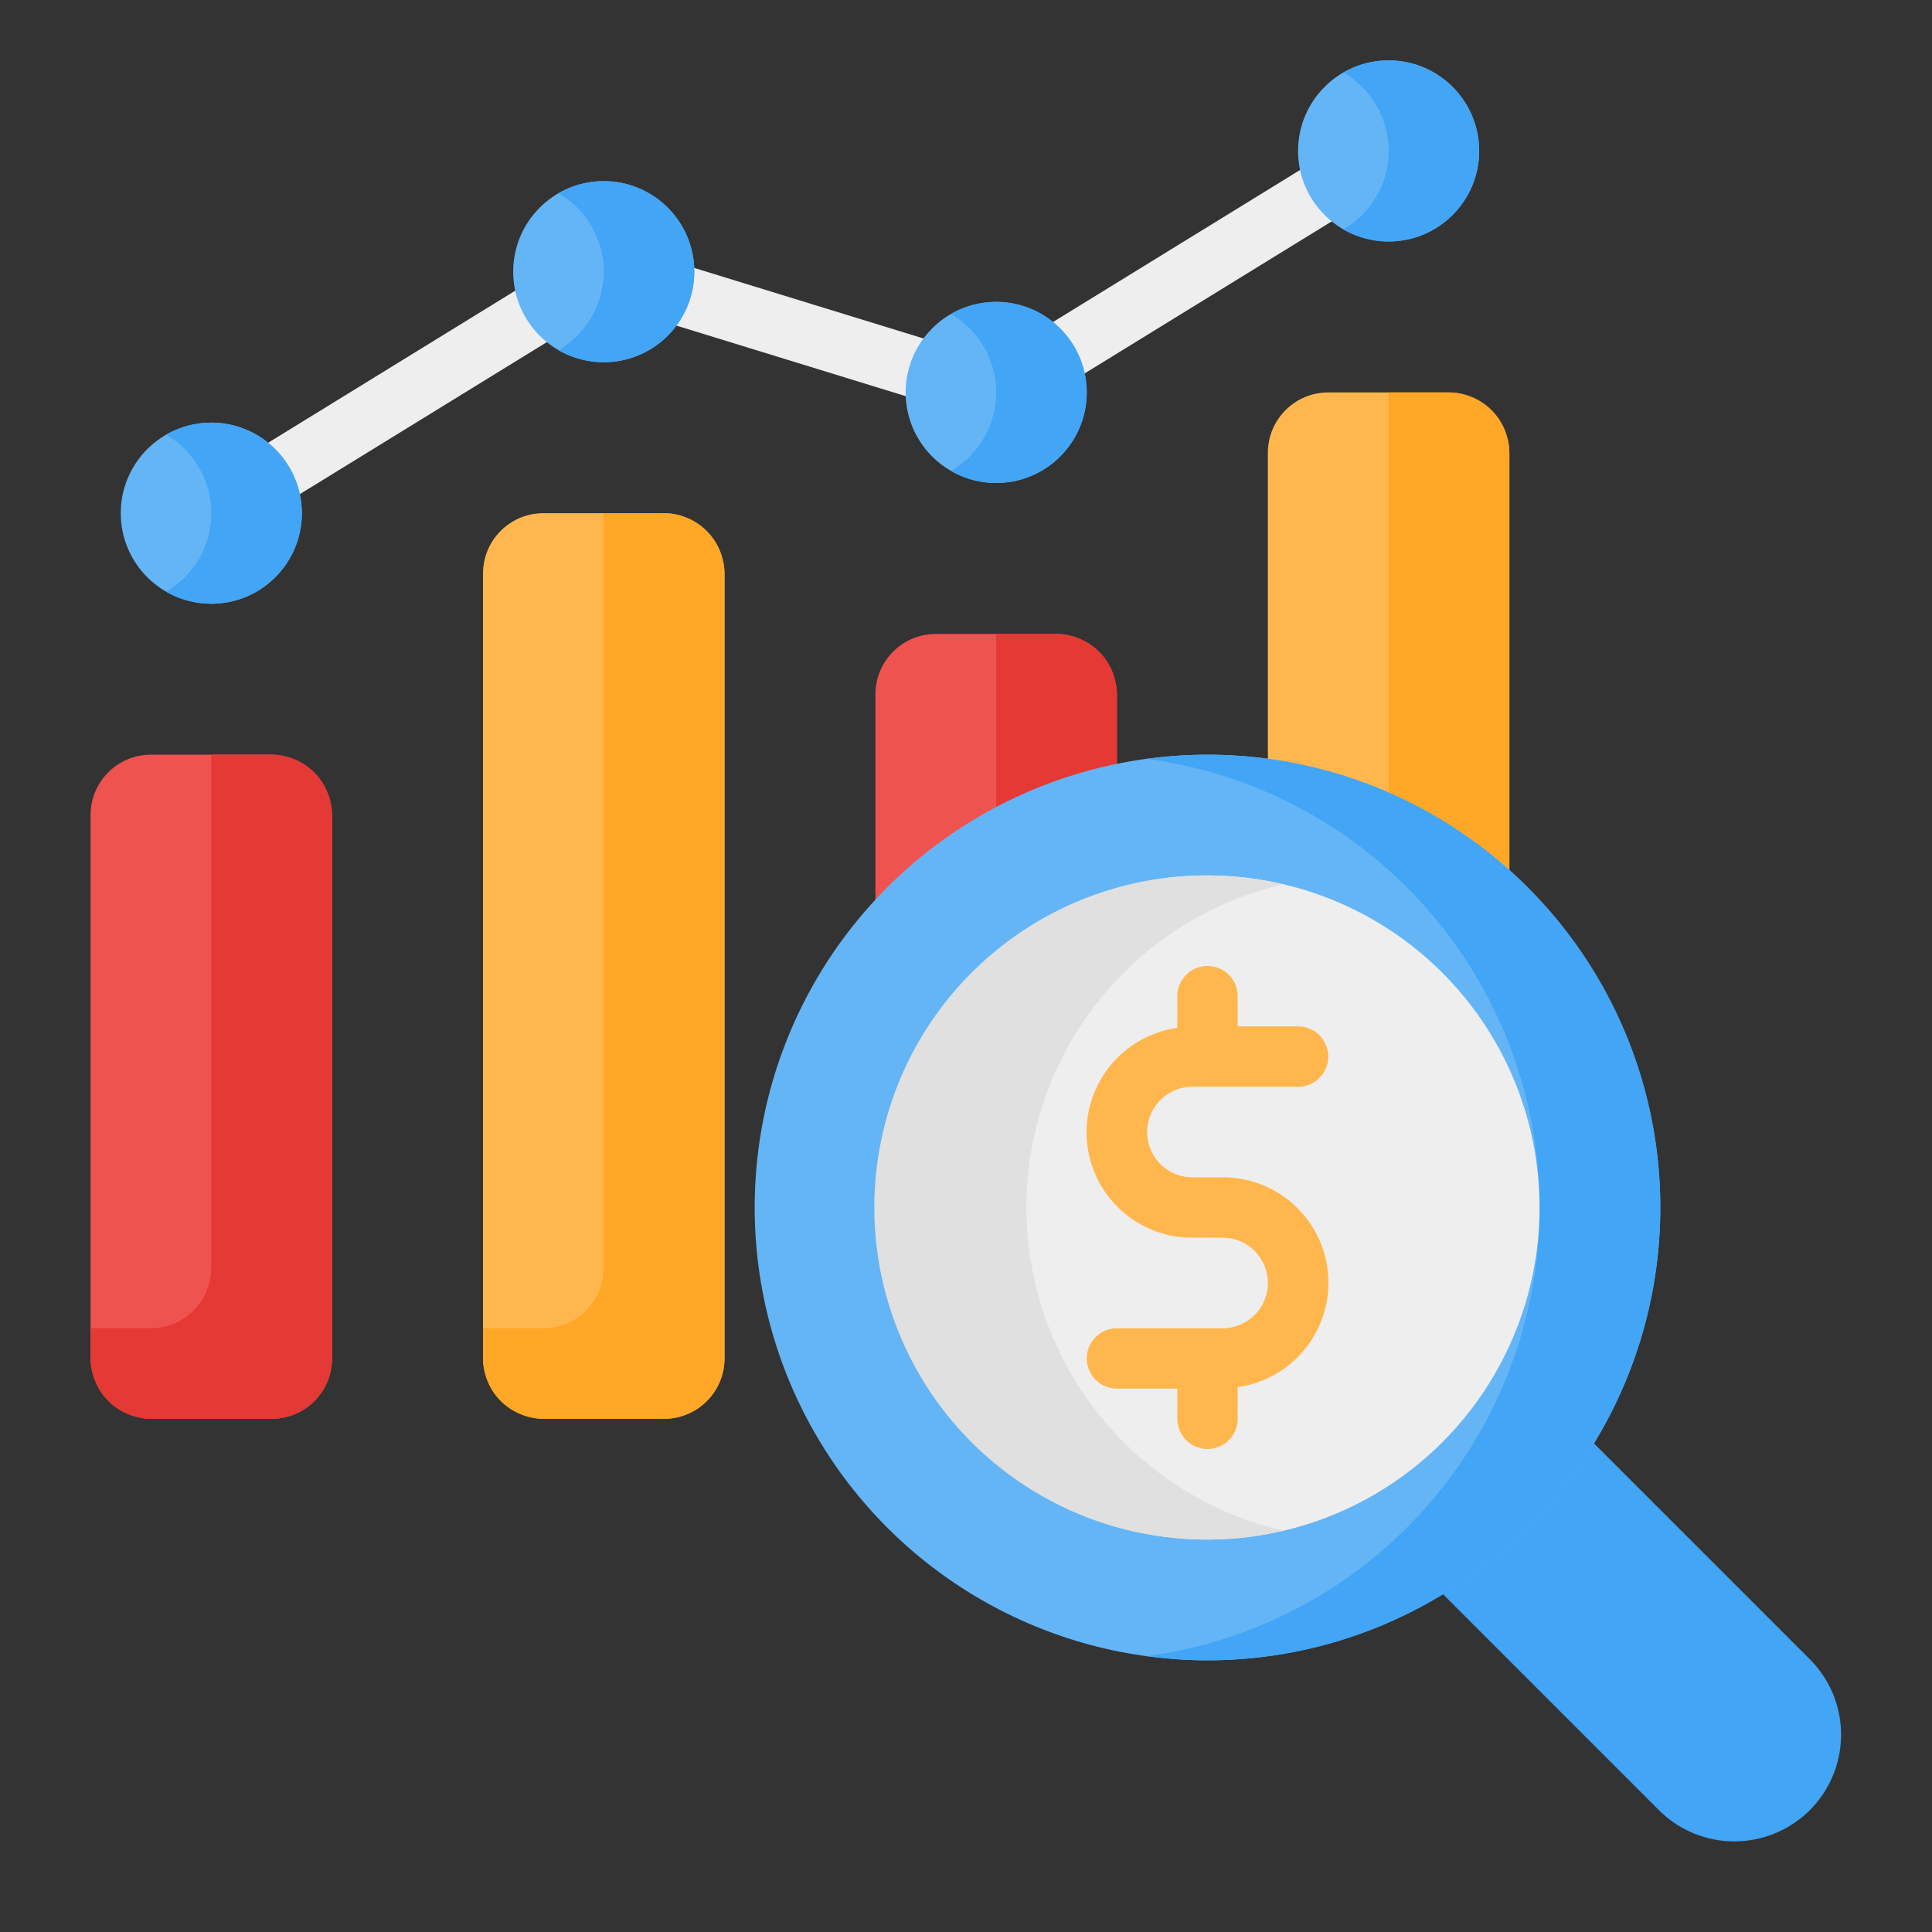 <svg xmlns="http://www.w3.org/2000/svg" height="512" viewBox="0 0 64 64" width="512"><rect x="0" y="0" width="64" height="64" fill="#333333" stroke="none"/><g id="_20-Analysis" data-name="20-Analysis"><path d="m51.197 47.333h7.071a0 0 0 0 1 0 0v11.264a3.535 3.535 0 0 1 -3.535 3.535 3.535 3.535 0 0 1 -3.535-3.535v-11.264a0 0 0 0 1 -0 0z" fill="#42a5f5" transform="matrix(.707 -.707 .707 .707 -22.671 54.732)"></path><rect fill="#ef5350" height="22" rx="2" width="8" x="3" y="25"></rect><rect fill="#ffb74d" height="30" rx="2" width="8" x="16" y="17"></rect><rect fill="#ef5350" height="26" rx="2" width="8" x="29" y="21"></rect><rect fill="#ffb74d" height="34" rx="2" width="8" x="42" y="13"></rect><path d="m11 27v18a2.006 2.006 0 0 1 -2 2h-4a2.006 2.006 0 0 1 -2-2v-1h2a2.006 2.006 0 0 0 2-2v-17h2a2.006 2.006 0 0 1 2 2z" fill="#e53935"></path><path d="m24 19v26a2.006 2.006 0 0 1 -2 2h-4a2.006 2.006 0 0 1 -2-2v-1h2a2.006 2.006 0 0 0 2-2v-25h2a2.006 2.006 0 0 1 2 2z" fill="#ffa726"></path><path d="m37 23v22a2.006 2.006 0 0 1 -2 2h-4a2.006 2.006 0 0 1 -2-2v-1h2a2.006 2.006 0 0 0 2-2v-21h2a2.006 2.006 0 0 1 2 2z" fill="#e53935"></path><path d="m50 15v30a2.006 2.006 0 0 1 -2 2h-4a2.006 2.006 0 0 1 -2-2v-1h2a2.006 2.006 0 0 0 2-2v-29h2a2.006 2.006 0 0 1 2 2z" fill="#ffa726"></path><circle cx="40" cy="40" fill="#64b5f6" r="15"></circle><path d="m55 40a15.005 15.005 0 0 1 -15 15 14.6 14.6 0 0 1 -2-.14 14.993 14.993 0 0 0 0-29.72 14.6 14.6 0 0 1 2-.14 15.005 15.005 0 0 1 15 15z" fill="#42a5f5"></path><circle cx="40" cy="40" fill="#eee" r="11"></circle><path d="m34 40a10.996 10.996 0 0 1 8.5-10.704 11 11 0 1 0 0 21.407 10.996 10.996 0 0 1 -8.5-10.704z" fill="#e0e0e0"></path><path d="m40.5 39h-1a1.5 1.5 0 0 1 0-3h3.5a1 1 0 0 0 0-2h-2v-1a1 1 0 0 0 -2 0v1.05a3.492 3.492 0 0 0 .5 6.95h1a1.5 1.5 0 0 1 0 3h-3.5a1 1 0 0 0 0 2h2v1a1 1 0 0 0 2 0v-1.05a3.492 3.492 0 0 0 -.5-6.95z" fill="#ffb74d"></path><path d="m7.001 18a1 1 0 0 1 -.525-1.852l13-8a.999.999 0 0 1 .818-.104l12.567 3.867 12.615-7.763a1 1 0 1 1 1.048 1.703l-13 8a1.008 1.008 0 0 1 -.818.104l-12.567-3.867-12.615 7.763a.994.994 0 0 1 -.523.148z" fill="#eee"></path><circle cx="20" cy="9" fill="#64b5f6" r="3"></circle><circle cx="7" cy="17" fill="#64b5f6" r="3"></circle><circle cx="33" cy="13" fill="#64b5f6" r="3"></circle><circle cx="46" cy="5" fill="#64b5f6" r="3"></circle><g fill="#42a5f5"><path d="m23 9a3.009 3.009 0 0 1 -3 3 3.054 3.054 0 0 1 -1.5-.4 3.003 3.003 0 0 0 0-5.2 3.054 3.054 0 0 1 1.5-.4 3.009 3.009 0 0 1 3 3z"></path><path d="m10 17a3.009 3.009 0 0 1 -3 3 3.054 3.054 0 0 1 -1.5-.4 3.003 3.003 0 0 0 0-5.2 3.054 3.054 0 0 1 1.5-.4 3.009 3.009 0 0 1 3 3z"></path><path d="m36 13a3.009 3.009 0 0 1 -3 3 3.054 3.054 0 0 1 -1.5-.4 3.003 3.003 0 0 0 0-5.2 3.054 3.054 0 0 1 1.5-.4 3.009 3.009 0 0 1 3 3z"></path><path d="m49 5a3.009 3.009 0 0 1 -3 3 3.054 3.054 0 0 1 -1.5-.4 3.003 3.003 0 0 0 0-5.2 3.054 3.054 0 0 1 1.5-.4 3.009 3.009 0 0 1 3 3z"></path></g></g></svg>